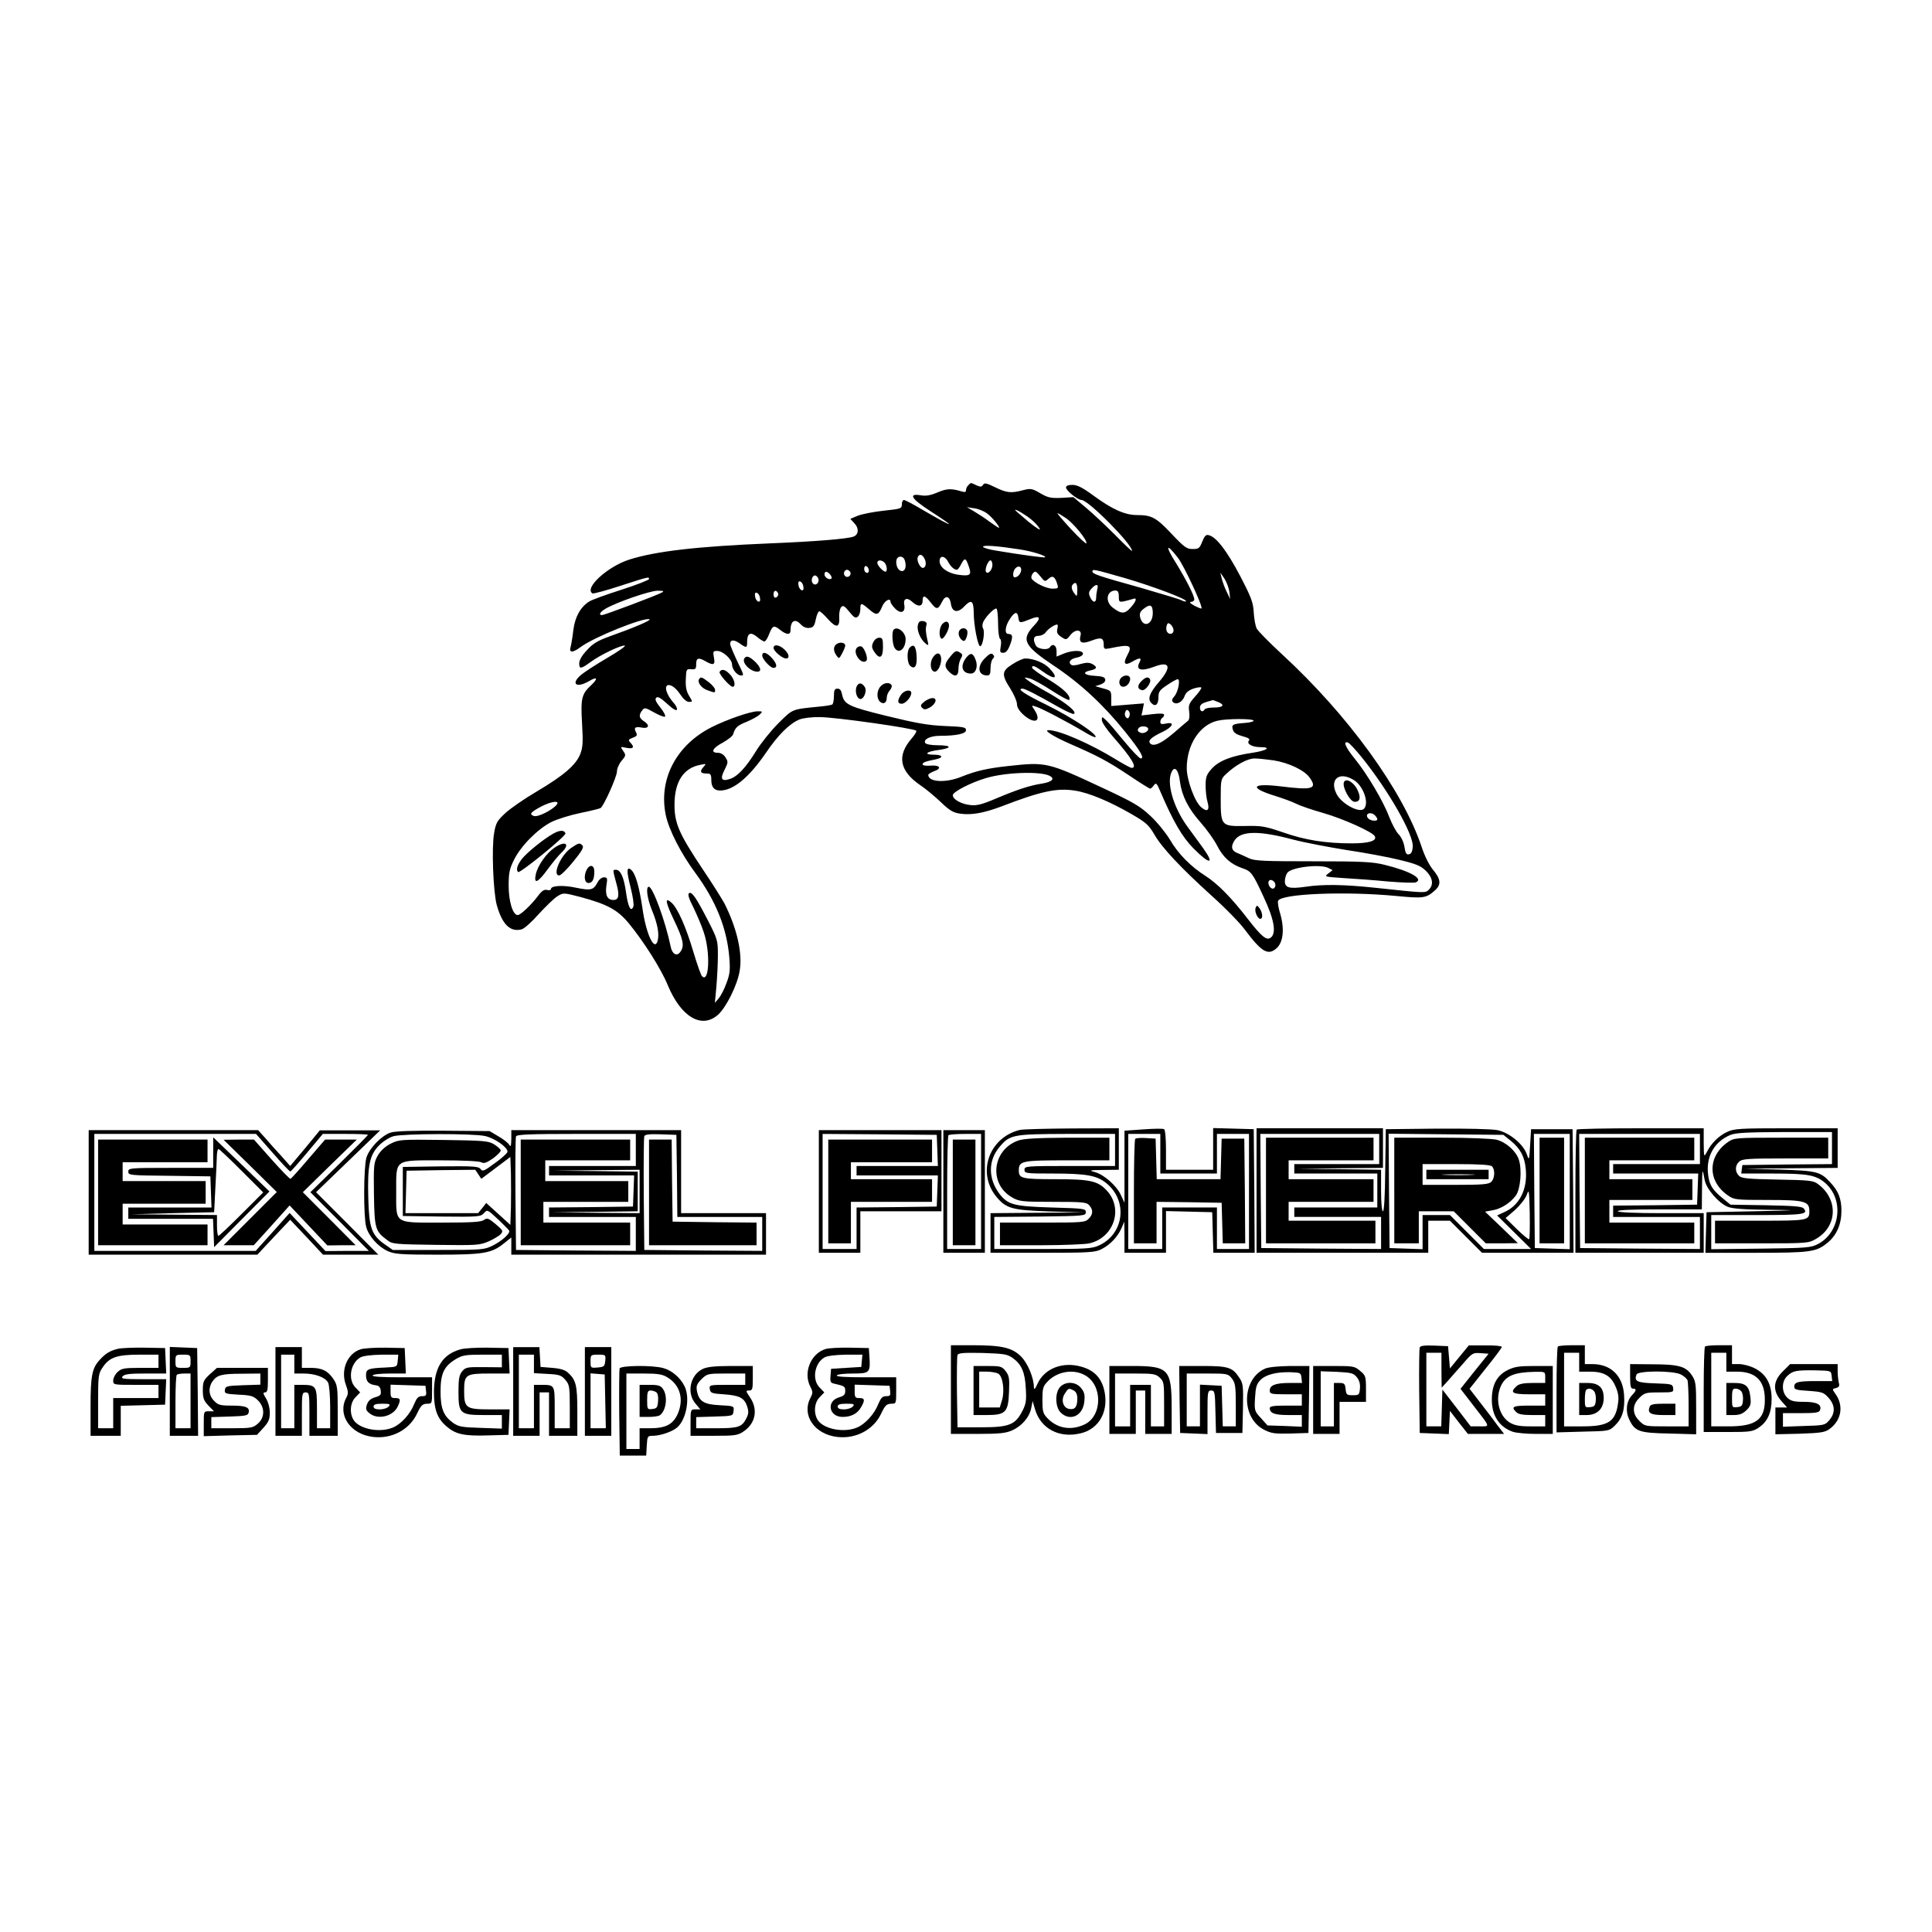 <?xml version="1.0" standalone="no"?>
<!DOCTYPE svg PUBLIC "-//W3C//DTD SVG 20010904//EN"
 "http://www.w3.org/TR/2001/REC-SVG-20010904/DTD/svg10.dtd">
<svg version="1.0" xmlns="http://www.w3.org/2000/svg"
 width="1024pt" height="1024pt" viewBox="0 0 1024 1024"
 preserveAspectRatio="xMidYMid meet">
<g transform="translate(0,1024) scale(0.1,-0.1)"
fill="#000000" stroke="none">
<path d="M5132 7668 c-7 -7 -12 -18 -12 -26 0 -10 -6 -12 -22 -7 -56 17 -80
16 -129 -5 -38 -16 -61 -20 -90 -15 -67 11 -48 -19 49 -82 149 -96 132 -94
-35 3 -50 30 -96 54 -102 54 -6 0 -11 -11 -11 -23 0 -23 -5 -24 -98 -34 -54
-6 -115 -18 -137 -27 l-38 -16 22 -24 c25 -26 22 -60 -5 -70 -32 -12 -197 -26
-444 -36 -383 -16 -603 -41 -745 -86 -115 -37 -240 -151 -195 -179 5 -3 72 15
148 40 151 49 152 49 152 36 0 -5 -66 -31 -147 -57 -82 -26 -158 -54 -170 -62
-46 -29 -75 -81 -84 -150 -4 -37 -11 -77 -14 -88 -11 -35 9 -36 53 -3 72 53
332 157 364 147 13 -5 -84 -46 -214 -92 -60 -22 -86 -37 -117 -72 -26 -27 -41
-53 -41 -69 0 -32 8 -32 60 6 53 39 165 92 182 87 6 -2 -36 -32 -95 -66 -58
-34 -119 -74 -136 -88 -59 -49 -26 -74 43 -33 42 25 47 13 10 -22 -51 -47 -57
-70 -49 -203 6 -102 4 -128 -10 -164 -23 -57 -88 -113 -230 -197 -65 -38 -140
-90 -167 -115 -43 -40 -50 -52 -59 -105 -14 -77 -5 -312 14 -382 29 -103 71
-144 131 -129 14 3 55 40 92 82 38 41 82 84 99 94 31 19 32 19 124 -5 140 -38
194 -67 253 -138 77 -93 172 -242 207 -328 70 -169 179 -234 266 -158 43 38
102 155 115 231 17 92 -13 226 -80 359 -13 24 -63 104 -113 178 -128 192 -152
246 -152 346 0 121 47 194 136 211 33 7 34 7 16 -13 -20 -23 -14 -33 20 -33
19 0 23 -5 23 -33 0 -39 15 -57 47 -57 69 0 152 68 242 199 65 96 125 155 177
177 19 8 66 14 111 13 79 0 497 -59 509 -72 4 -3 -7 -21 -23 -40 -81 -92 -66
-173 45 -249 26 -17 74 -57 107 -88 50 -48 68 -58 107 -63 58 -8 123 4 214 38
213 82 297 100 394 84 72 -11 186 -59 299 -125 73 -42 90 -57 118 -105 41 -72
140 -177 303 -325 72 -64 153 -147 179 -183 87 -116 121 -137 166 -98 36 31
44 101 21 182 -10 31 -15 63 -12 70 14 38 354 52 627 26 146 -14 158 -12 207
32 31 29 28 58 -12 106 -21 25 -45 73 -61 122 -100 299 -390 699 -740 1021
-66 61 -126 122 -134 136 -7 13 -14 52 -16 86 -3 53 -12 78 -73 195 -69 131
-125 204 -164 214 -16 5 -23 -2 -36 -34 -14 -35 -18 -39 -51 -39 -31 0 -44 9
-111 80 -82 87 -106 100 -183 100 -65 0 -132 30 -234 105 -56 41 -84 55 -109
55 -22 0 -34 -5 -34 -14 0 -16 62 -66 82 -66 36 0 268 -234 268 -270 0 -4 -39
33 -87 82 -49 49 -119 115 -156 146 l-68 57 -65 -4 c-55 -2 -70 1 -111 25 -43
25 -50 26 -90 16 -64 -17 -86 -15 -148 15 -47 23 -57 25 -65 13 -7 -11 -13
-12 -35 -2 -32 15 -28 15 -43 0z m98 -148 c31 -22 84 -90 59 -75 -7 4 -29 19
-47 32 -18 14 -52 36 -75 50 l-42 25 38 -6 c20 -2 50 -14 67 -26z m239 -36
c17 -14 36 -35 42 -47 6 -11 -21 6 -60 38 -39 33 -71 60 -71 62 0 8 60 -28 89
-53z m179 11 c41 -27 116 -118 110 -135 -1 -5 -38 29 -81 75 -43 47 -76 85
-72 85 3 0 22 -11 43 -25z m-243 -167 c66 -10 143 -34 134 -42 -4 -3 -124 13
-256 35 -40 6 -73 16 -73 21 0 10 72 5 195 -14z m838 -44 c33 -43 134 -260
125 -269 -1 -2 -19 5 -38 15 -22 12 -28 19 -17 20 9 0 17 6 17 13 0 21 -45
108 -99 196 -57 90 -50 105 12 25z m-1343 -5 c12 -22 7 -49 -9 -49 -15 0 -33
39 -27 56 8 20 24 17 36 -7z m-106 -5 c16 -42 -2 -76 -29 -54 -15 13 -20 51
-8 63 11 12 31 7 37 -9z m232 -13 c12 -23 31 -41 46 -41 4 0 15 14 23 31 19
35 24 33 41 -17 15 -43 5 -49 -60 -40 -56 9 -96 39 -96 72 0 32 29 29 46 -5z
m-338 -3 c13 -13 17 -48 5 -48 -12 0 -43 33 -43 47 0 16 22 17 38 1z m572 -12
c0 -26 -24 -53 -34 -37 -8 13 11 61 24 61 5 0 10 -11 10 -24z m-657 -20 c6
-16 -2 -28 -14 -20 -12 7 -11 34 0 34 5 0 11 -6 14 -14z m809 -12 c-4 -18 -19
-34 -34 -34 -13 0 -9 35 4 48 17 17 34 9 30 -14z m-906 -5 c10 -17 -13 -36
-27 -22 -12 12 -4 33 11 33 5 0 12 -5 16 -11z m1456 -33 c147 -43 334 -113
324 -123 -2 -3 -13 0 -23 5 -10 6 -108 35 -218 67 -223 62 -255 73 -255 86 0
14 8 12 172 -35z m-1562 19 c7 -9 10 -18 7 -21 -10 -11 -37 5 -37 21 0 19 14
19 30 0z m1116 -12 c21 -27 23 -27 42 -10 21 19 34 11 46 -30 7 -21 4 -23 -26
-23 -32 0 -96 31 -110 53 -7 11 8 37 20 37 4 0 16 -12 28 -27z m1000 -80 l4
-38 -19 40 c-11 22 -22 54 -26 70 l-7 30 22 -32 c11 -17 23 -49 26 -70z
m-2179 71 c8 -21 -13 -42 -28 -27 -13 13 -5 43 11 43 6 0 13 -7 17 -16z m-79
-43 c3 -16 -1 -22 -10 -19 -7 3 -15 15 -16 27 -3 16 1 22 10 19 7 -3 15 -15
16 -27z m1452 -18 c-1 -36 -2 -37 -15 -19 -16 21 -19 39 -8 49 15 16 23 5 23
-30z m106 5 c-3 -13 -6 -33 -6 -45 0 -30 -18 -29 -32 2 -9 21 -8 28 7 45 24
27 39 25 31 -2z m-2309 -19 c-24 -14 -303 -119 -316 -119 -20 0 -11 16 19 34
58 34 235 95 275 95 32 0 37 -2 22 -10z m618 -9 c0 -7 -6 -15 -12 -17 -8 -3
-13 4 -13 17 0 13 5 20 13 18 6 -3 12 -11 12 -18z m1805 -11 c0 -29 2 -31 28
-26 15 3 35 9 45 12 26 10 21 -10 -11 -46 -31 -35 -50 -34 -96 2 -40 32 -30
89 16 89 13 0 18 -8 18 -31z m-1902 -8 c3 -16 -1 -22 -10 -19 -7 3 -15 15 -16
27 -3 16 1 22 10 19 7 -3 15 -15 16 -27z m907 -27 c29 -37 37 -36 59 8 17 35
40 29 46 -12 6 -45 36 -51 70 -15 38 40 50 33 51 -32 0 -68 22 -178 34 -178
14 0 26 75 16 93 -6 10 -5 24 1 37 16 31 60 75 70 69 4 -3 8 -38 8 -79 0 -41
5 -77 10 -80 6 -4 8 -21 4 -41 -5 -29 -4 -34 13 -34 14 0 25 12 36 41 17 44
15 59 -9 59 -21 0 -17 42 9 80 26 40 41 41 45 4 4 -28 7 -28 69 -3 45 18 52 4
16 -34 -73 -77 -58 -108 105 -217 138 -92 260 -205 376 -349 80 -100 104 -141
82 -141 -7 0 -47 42 -89 93 -41 50 -84 101 -96 111 -21 19 -21 19 -21 -1 0
-11 25 -48 56 -84 103 -117 134 -169 102 -169 -6 0 -43 20 -82 44 -137 84
-301 156 -359 156 -27 0 25 -33 111 -71 149 -65 201 -92 315 -168 58 -39 109
-71 113 -71 4 0 13 8 20 18 11 15 15 12 34 -33 69 -161 116 -241 176 -302 85
-86 114 -87 52 0 -18 25 -57 78 -86 118 -75 104 -111 234 -81 290 16 31 36 7
43 -54 10 -75 44 -143 111 -218 31 -35 70 -90 86 -121 31 -61 71 -98 132 -119
49 -17 55 -24 115 -154 55 -117 68 -190 38 -214 -22 -18 -48 3 -119 94 -88
115 -164 192 -227 232 -79 50 -146 118 -190 194 -22 36 -68 93 -103 125 -54
51 -90 72 -253 148 -291 136 -299 138 -499 116 -112 -12 -172 -26 -247 -56
-84 -35 -178 -30 -178 9 0 4 14 13 30 19 44 15 32 34 -18 30 -24 -2 -42 1 -42
6 0 11 13 16 68 27 45 9 40 25 -9 25 -57 0 -39 17 26 25 73 10 70 25 -4 25
-34 0 -63 5 -67 12 -12 19 27 38 77 38 88 0 139 11 139 30 0 16 -14 18 -112
22 -90 4 -152 15 -307 53 -204 50 -227 61 -238 115 -4 21 -11 30 -24 30 -15 0
-19 -8 -19 -39 0 -22 -4 -42 -9 -45 -4 -3 -35 -8 -67 -11 -150 -15 -140 -11
-218 -88 -40 -40 -93 -106 -119 -148 -53 -86 -97 -134 -137 -147 -45 -16 -55
-1 -30 47 20 40 20 44 5 67 -9 15 -25 24 -40 24 -41 0 -29 25 26 54 28 16 53
35 55 45 11 36 23 46 73 66 28 12 59 29 68 38 16 16 16 17 -11 17 -38 0 -162
-43 -244 -84 -188 -95 -283 -277 -243 -467 17 -79 80 -202 156 -305 110 -149
169 -296 181 -454 5 -62 2 -85 -16 -132 -11 -31 -30 -67 -41 -80 l-20 -23 8
85 c4 47 8 122 8 167 0 79 -2 85 -53 185 -62 120 -85 154 -100 144 -8 -5 -1
-29 23 -75 18 -38 44 -97 55 -132 36 -106 29 -273 -9 -233 -6 5 -26 63 -46
129 -39 132 -83 231 -115 260 -38 34 -34 5 13 -93 49 -102 56 -136 33 -167
-18 -26 -43 -13 -51 27 -28 135 -95 318 -116 318 -17 0 -9 -61 16 -123 30 -72
40 -126 31 -162 -16 -63 -62 34 -81 172 -17 114 -37 184 -60 203 -24 20 -25
-6 -3 -92 12 -47 19 -92 15 -103 -13 -32 -28 -3 -39 76 -11 79 -29 119 -53
119 -18 0 -18 2 1 -69 19 -66 14 -91 -14 -91 -33 0 -45 25 -38 75 7 41 5 45
-13 45 -12 0 -26 -11 -35 -29 -21 -39 -35 -42 -113 -26 -69 15 -133 11 -133
-7 0 -6 -9 -8 -20 -5 -15 4 -28 -4 -48 -31 -36 -48 -93 -102 -108 -102 -26 0
-48 73 -48 155 0 68 4 89 29 139 37 74 125 162 197 199 30 15 100 37 154 48
54 11 102 23 107 26 17 10 87 167 87 194 0 15 11 41 25 57 23 27 23 30 8 52
-16 23 -16 23 14 17 38 -8 48 1 27 24 -16 17 -15 19 10 29 22 8 25 13 17 29
-13 24 -5 31 29 25 37 -8 47 11 15 32 -28 18 -31 32 -12 58 13 17 16 17 64
-10 28 -16 55 -26 58 -22 4 4 -7 26 -25 48 -24 30 -30 44 -22 52 8 8 24 -1 58
-32 30 -28 49 -39 52 -31 2 7 -5 22 -16 34 -11 12 -25 32 -31 44 -34 66 18 71
62 6 18 -27 36 -43 48 -43 21 0 21 0 1 33 -14 23 -19 47 -17 87 2 53 3 55 29
53 23 -2 26 2 26 28 0 32 12 36 50 14 42 -24 52 -19 44 20 -6 32 -4 35 17 35
31 0 79 -44 79 -72 0 -25 27 -58 47 -58 17 0 18 -2 -22 81 -19 41 -35 79 -35
86 0 23 20 24 49 4 38 -27 41 -26 41 7 0 46 18 55 52 27 16 -14 34 -25 40 -25
5 0 17 18 25 40 18 46 25 48 60 20 32 -25 53 -26 53 -1 0 52 24 65 55 31 12
-13 29 -20 44 -18 22 2 28 10 35 46 5 23 13 42 19 42 5 0 26 -19 46 -42 44
-49 63 -45 59 13 -1 21 4 45 11 52 10 10 18 5 43 -26 24 -30 33 -35 44 -26 8
6 14 24 14 40 0 36 4 36 47 -1 39 -34 49 -32 69 16 13 31 44 48 44 24 0 -6 11
-22 25 -36 30 -30 55 -19 48 20 -7 33 14 42 41 17 31 -29 56 -27 56 4 0 34 13
31 45 -11z m1175 -53 c0 -63 -52 -81 -67 -23 -4 19 -1 30 17 44 36 29 50 23
50 -21z m110 -92 c0 -23 -28 -25 -36 -4 -4 8 -3 22 0 31 5 13 9 14 21 4 8 -7
15 -21 15 -31z m-616 7 c-4 -19 0 -28 21 -42 26 -17 27 -17 49 11 26 32 62 29
53 -4 -10 -38 7 -46 57 -27 52 20 66 16 66 -21 0 -23 3 -25 33 -19 109 23 121
17 91 -39 -23 -43 -12 -55 27 -32 40 23 52 22 39 -3 -22 -41 7 -50 77 -24 83
32 95 1 28 -78 -53 -61 -64 -93 -42 -115 21 -21 37 -8 37 32 0 29 7 38 46 64
25 17 50 31 56 31 16 0 2 -69 -18 -91 -13 -14 -14 -23 -7 -30 17 -17 50 -1 61
30 7 20 21 32 47 41 20 7 39 9 42 6 3 -3 -11 -24 -32 -47 -33 -37 -37 -46 -32
-81 3 -24 1 -42 -6 -48 -7 -5 -40 -34 -75 -64 -64 -55 -107 -75 -125 -57 -15
15 4 33 63 61 56 26 70 56 20 45 -23 -5 -30 -3 -30 9 0 8 5 18 10 21 6 3 10
11 10 17 0 6 -21 8 -60 3 l-60 -7 7 32 6 32 -87 -7 -86 -7 0 40 c0 40 -1 42
-42 53 l-43 12 28 9 c18 7 27 16 25 27 -2 12 -16 17 -56 19 -57 3 -69 19 -22
29 35 7 38 18 9 34 -17 8 -31 8 -61 0 -21 -7 -43 -9 -48 -6 -21 13 -8 33 25
39 21 4 35 13 35 21 0 20 -56 20 -104 0 l-36 -15 0 30 c0 30 -21 42 -35 20
-11 -18 -64 -11 -75 9 -17 33 -12 51 14 51 14 0 31 8 38 18 13 19 46 41 61 42
4 0 5 -11 1 -24z m850 -386 c40 -15 31 -30 -18 -30 -25 0 -48 -4 -51 -10 -10
-17 -25 -11 -25 10 0 13 10 22 33 29 17 5 33 10 34 10 1 1 13 -3 27 -9z m-468
-76 c-5 -13 -10 -14 -18 -6 -6 6 -8 18 -4 28 5 13 10 14 18 6 6 -6 8 -18 4
-28z m658 -23 c3 -5 -19 -11 -49 -13 -63 -5 -69 -9 -60 -37 4 -15 21 -25 50
-33 33 -9 42 -15 34 -24 -13 -16 18 -34 60 -34 62 0 37 -18 -41 -30 -111 -16
-180 -43 -217 -86 -26 -29 -31 -43 -31 -87 0 -29 4 -68 10 -87 13 -45 -1 -57
-34 -28 -34 29 -76 144 -76 207 0 123 68 229 163 251 45 11 185 12 191 1z
m-560 -40 c9 -13 -19 -32 -38 -25 -17 6 -20 16 -9 27 9 10 41 9 47 -2z m1132
-153 c143 -177 277 -412 272 -476 -2 -25 -8 -38 -20 -40 -14 -3 -19 6 -24 39
-4 25 -17 53 -31 67 -13 13 -35 54 -49 90 -31 83 -116 227 -183 310 -50 61
-65 97 -36 86 8 -3 40 -38 71 -76z m-466 -18 c81 -13 163 -52 191 -91 43 -60
17 -68 -152 -47 -156 19 -172 -7 -29 -51 41 -13 91 -31 110 -41 19 -10 83 -32
143 -49 105 -30 258 -99 273 -122 15 -25 -28 -39 -121 -39 -138 0 -247 17
-364 58 -97 33 -114 36 -203 34 -125 -2 -128 1 -128 146 0 99 1 104 28 129 50
48 114 83 151 83 20 0 65 -5 101 -10z m-1187 -82 c30 -15 14 -32 -39 -41 -65
-10 -130 -31 -244 -79 -75 -32 -103 -39 -137 -35 -48 5 -93 30 -93 52 0 18 95
67 176 91 104 31 288 37 337 12z m1615 -24 c49 -32 80 -122 51 -151 -24 -24
-117 26 -144 77 -42 80 14 125 93 74z m-4228 -130 c-25 -29 -99 -66 -120 -59
-27 9 -18 20 38 50 56 29 102 34 82 9z m4338 -56 c7 -7 12 -16 12 -20 0 -13
-37 -9 -49 5 -20 24 14 38 37 15z m-434 -128 c61 -16 188 -40 281 -55 94 -14
220 -37 280 -52 92 -22 115 -32 143 -59 36 -36 42 -73 15 -100 -19 -18 -16
-18 -288 11 -161 17 -272 19 -365 5 -85 -12 -110 -6 -110 29 0 15 6 35 13 45
22 30 177 48 219 25 l21 -11 -23 -18 c-22 -17 -20 -17 81 -24 57 -3 163 -11
235 -18 72 -6 138 -8 147 -5 46 18 -29 60 -163 93 -64 16 -118 19 -380 19
-262 0 -310 2 -340 16 -19 9 -47 22 -62 28 -32 12 -36 36 -13 69 35 49 130 50
309 2z m-94 -241 c0 -10 -6 -19 -14 -19 -15 0 -29 27 -21 40 9 15 35 -1 35
-21z"/>
<path d="M4865 6927 c-7 -27 13 -75 41 -98 16 -13 17 -11 9 21 -9 40 -10 59
-4 80 2 9 -4 16 -18 18 -17 2 -24 -3 -28 -21z"/>
<path d="M4996 6934 c-18 -17 -22 -69 -6 -79 10 -6 40 45 40 69 0 23 -17 28
-34 10z"/>
<path d="M4737 6903 c-11 -10 -8 -72 3 -94 21 -39 60 -11 60 44 0 35 -43 70
-63 50z"/>
<path d="M5083 6894 c-7 -18 6 -45 24 -51 12 -4 27 43 18 57 -10 16 -35 12
-42 -6z"/>
<path d="M4628 6835 c-9 -19 -8 -29 6 -50 28 -42 46 -32 46 25 0 44 -3 50 -20
50 -12 0 -25 -10 -32 -25z"/>
<path d="M4437 6828 c-21 -11 -22 -38 -3 -63 13 -18 14 -17 30 13 9 17 16 35
16 40 0 15 -24 21 -43 10z"/>
<path d="M4100 6806 c0 -17 46 -56 66 -56 21 0 17 24 -9 48 -26 25 -57 29 -57
8z"/>
<path d="M4541 6806 c-23 -28 26 -93 51 -68 11 11 -10 69 -27 76 -7 2 -18 -1
-24 -8z"/>
<path d="M4822 6808 c-17 -17 -15 -83 3 -98 24 -20 37 1 33 55 -3 50 -15 64
-36 43z"/>
<path d="M5036 6759 c-31 -37 -32 -53 -6 -79 31 -31 50 -26 50 15 0 19 6 44
13 55 10 17 9 22 -3 30 -22 14 -26 13 -54 -21z"/>
<path d="M4040 6765 c0 -18 43 -65 59 -65 22 0 20 20 -5 49 -28 33 -54 41 -54
16z"/>
<path d="M4945 6756 c-20 -30 -13 -76 10 -76 18 0 37 44 33 74 -4 29 -25 30
-43 2z"/>
<path d="M5121 6754 c-34 -44 -22 -84 25 -84 26 0 39 37 25 73 -14 37 -27 40
-50 11z"/>
<path d="M5221 6752 c-44 -43 -38 -92 11 -92 14 0 18 8 18 38 0 21 5 43 12 50
9 9 9 15 1 23 -9 9 -19 4 -42 -19z"/>
<path d="M3945 6750 c-14 -23 32 -70 69 -70 24 0 19 23 -12 53 -30 28 -47 34
-57 17z"/>
<path d="M5367 6720 c-58 -36 -60 -56 -12 -130 19 -30 35 -67 35 -81 0 -18 12
-37 35 -58 59 -52 98 -35 58 26 -17 25 -17 26 7 18 28 -8 167 -81 253 -132 32
-20 61 -33 63 -30 14 13 -124 104 -253 168 -127 62 -166 89 -133 89 13 0 81
-35 184 -94 44 -25 83 -43 88 -40 17 11 -37 55 -132 110 -53 29 -105 61 -115
70 -19 15 -19 15 9 9 17 -3 71 -33 120 -65 50 -33 93 -55 94 -49 8 22 -32 60
-113 109 -47 28 -85 56 -85 61 0 16 15 10 58 -21 65 -47 85 -36 34 18 -27 29
-84 52 -128 52 -11 0 -41 -13 -67 -30z"/>
<path d="M3814 6679 c-6 -10 55 -79 69 -79 17 0 12 34 -9 60 -27 31 -48 38
-60 19z"/>
<path d="M3705 6640 c-10 -17 13 -48 46 -59 40 -14 39 -14 39 3 0 8 -15 26
-33 40 -38 29 -43 30 -52 16z"/>
<path d="M4542 6605 c-12 -22 -4 -62 14 -69 20 -8 41 40 28 62 -15 23 -31 26
-42 7z"/>
<path d="M4667 6602 c-21 -23 -22 -65 -2 -82 18 -15 35 -5 35 22 0 12 7 29 16
39 9 10 13 23 9 28 -10 17 -40 13 -58 -7z"/>
<path d="M4776 6558 c-21 -30 -20 -48 3 -48 20 0 51 35 51 57 0 21 -38 15 -54
-9z"/>
<path d="M4899 6521 c-20 -16 -22 -22 -11 -33 10 -10 18 -10 40 2 33 19 42 50
14 50 -11 0 -30 -9 -43 -19z"/>
<path d="M2935 5823 c-50 -27 -143 -102 -170 -137 -24 -32 -31 -56 -19 -68 9
-9 256 192 251 205 -6 18 -29 18 -62 0z"/>
<path d="M2939 5747 c-43 -29 -88 -93 -99 -140 -12 -56 10 -47 63 26 26 35 58
74 72 87 50 47 23 67 -36 27z"/>
<path d="M3029 5747 c-57 -38 -104 -147 -65 -147 8 0 42 33 75 74 45 55 57 76
48 85 -15 15 -19 14 -58 -12z"/>
<path d="M3110 5631 c-17 -33 -13 -71 9 -71 21 0 31 19 31 61 0 34 -24 40 -40
10z"/>
<path d="M6655 5428 c-7 -18 10 -58 25 -58 15 0 12 33 -4 56 -13 17 -15 17
-21 2z"/>
<path d="M5940 6645 c-14 -17 -7 -45 13 -45 19 0 37 21 37 42 0 22 -32 24 -50
3z"/>
<path d="M6049 6629 c-22 -22 -21 -42 4 -47 18 -4 52 42 42 58 -9 15 -23 12
-46 -11z"/>
<path d="M7123 6094 c-10 -26 33 -104 57 -104 29 0 34 23 15 63 -19 41 -62 66
-72 41z"/>
<path d="M5405 4251 c-163 -40 -229 -227 -124 -354 52 -63 83 -71 284 -78
l180 -5 -247 -2 -248 -2 0 -105 0 -105 275 0 c252 0 279 2 313 19 47 24 86 66
106 111 l15 35 1 -82 0 -83 110 0 110 0 0 110 0 111 123 -3 122 -3 3 -107 3
-108 109 0 110 0 -2 328 -3 327 -107 3 -108 3 0 -111 0 -110 -125 0 -125 0 0
104 c0 61 -4 107 -10 111 -6 4 -55 3 -110 -1 l-100 -7 0 -191 0 -191 -19 41
c-23 50 -90 109 -139 122 -33 9 -27 10 46 11 l82 1 0 110 0 110 -247 -1 c-137
-1 -261 -4 -278 -8z m505 -106 l0 -85 -240 0 c-233 0 -240 -1 -240 -20 0 -19
7 -20 150 -20 178 0 234 -10 285 -52 114 -94 93 -268 -40 -329 -36 -17 -69
-19 -297 -19 l-258 0 0 85 0 85 243 2 c234 3 242 4 242 23 0 19 -8 20 -180 25
-200 6 -233 14 -278 73 -60 80 -60 176 0 247 55 66 70 69 356 70 l257 0 0 -85z
m240 -20 l0 -105 150 0 150 0 0 105 0 105 85 0 85 0 0 -305 0 -305 -85 0 -85
0 0 110 0 110 -145 0 -145 0 0 -110 0 -110 -90 0 -90 0 0 305 0 305 85 0 85 0
0 -105z"/>
<path d="M5397 4195 c-139 -49 -158 -231 -32 -302 37 -21 52 -23 216 -23 158
0 178 -2 192 -18 22 -25 21 -48 -3 -72 -19 -19 -33 -20 -245 -20 l-225 0 0
-60 0 -60 218 0 c119 0 235 5 256 10 130 30 181 183 93 279 -48 52 -88 61
-272 61 -180 0 -195 4 -195 46 0 51 14 54 256 54 l224 0 0 60 0 60 -222 0
c-163 -1 -233 -5 -261 -15z"/>
<path d="M6017 4204 c-4 -4 -7 -130 -7 -281 l0 -273 60 0 60 0 0 110 0 110
173 -2 172 -3 3 -107 3 -108 59 0 60 0 -2 278 -3 277 -60 0 -60 0 -3 -107 -3
-108 -169 0 -169 0 -3 108 -3 107 -50 3 c-28 2 -54 0 -58 -4z"/>
<path d="M6660 3930 l0 -330 455 0 455 0 0 85 0 85 58 0 57 0 85 -85 85 -85
242 0 243 0 -2 328 -3 327 -110 0 -110 0 -5 -84 c-5 -83 -5 -84 -18 -48 -19
54 -93 114 -155 127 -32 6 -158 9 -322 8 l-270 -3 -3 -217 c-1 -134 -6 -218
-12 -218 -6 0 -10 45 -10 110 l0 110 -222 3 -223 2 228 3 227 2 0 105 0 105
-335 0 -335 0 0 -330z m650 220 l0 -80 -225 0 -225 0 0 -25 0 -25 220 0 220 0
0 -90 0 -90 -220 0 -220 0 0 -25 0 -25 230 0 230 0 0 -85 0 -85 -317 2 -318 3
-3 303 -2 302 315 0 315 0 0 -80z m697 44 c52 -43 74 -84 80 -152 10 -106 -34
-192 -115 -227 l-37 -17 90 -89 90 -89 -125 0 -125 0 -90 90 -90 90 -72 0 -73
0 0 -90 0 -91 -87 3 -88 3 -3 303 -2 303 304 -3 304 -3 39 -31z m313 -269 l0
-306 -92 3 -93 3 -3 303 -2 302 95 0 95 0 0 -305z m-215 -253 c-3 -3 -32 21
-65 53 l-60 59 50 43 c27 25 55 60 62 80 12 33 13 26 16 -97 1 -73 0 -135 -3
-138z"/>
<path d="M6710 3930 l0 -280 290 0 290 0 0 60 0 60 -230 0 -230 0 0 50 0 50
225 0 225 0 0 60 0 60 -225 0 -225 0 0 50 0 50 225 0 225 0 0 60 0 60 -285 0
-285 0 0 -280z"/>
<path d="M7390 3930 l0 -280 65 0 65 0 0 85 0 85 93 0 92 0 85 -85 85 -85 85
0 85 1 -87 84 -87 83 39 7 c46 8 94 38 124 78 25 33 34 138 16 191 -14 44 -67
92 -117 105 -22 6 -145 11 -290 11 l-253 0 0 -280z m518 128 c17 -17 15 -64
-4 -82 -13 -13 -45 -16 -190 -16 l-174 0 0 55 0 55 178 0 c125 0 182 -4 190
-12z"/>
<path d="M7560 4015 l0 -25 165 0 165 0 0 25 0 25 -165 0 -165 0 0 -25z m243
-2 c-40 -2 -106 -2 -145 0 -40 1 -8 3 72 3 80 0 112 -2 73 -3z"/>
<path d="M8160 3930 l0 -280 65 0 65 0 0 280 0 280 -65 0 -65 0 0 -280z"/>
<path d="M8357 4253 c-4 -3 -7 -152 -7 -330 l0 -323 340 0 340 0 0 105 0 105
-224 0 c-139 0 -227 4 -231 10 -4 7 72 10 219 10 l226 0 1 108 c1 109 2 116
14 49 7 -46 73 -123 122 -143 22 -10 88 -15 210 -16 174 -2 173 -3 -72 -8
l-250 -5 -3 -107 -3 -108 267 0 c290 0 320 4 380 53 49 40 74 98 74 170 0 63
-16 105 -59 150 -52 57 -71 62 -271 68 l-185 5 248 2 247 2 0 105 0 105 -272
0 c-244 0 -277 -2 -313 -19 -44 -20 -84 -59 -108 -106 -16 -30 -16 -29 -17 48
l0 77 -333 0 c-184 0 -337 -3 -340 -7z m1353 -98 l0 -85 -237 -2 -238 -3 -3
-22 -3 -23 168 0 c187 0 228 -8 278 -51 100 -88 79 -261 -40 -323 -37 -19 -59
-21 -302 -24 l-263 -3 0 91 0 90 244 0 c246 0 272 4 246 35 -9 11 -54 14 -200
17 l-188 3 -38 31 c-61 49 -77 78 -82 142 -6 89 37 161 118 196 28 12 85 15
288 16 l252 0 0 -85z m-700 -5 l0 -80 -230 0 -230 0 0 -25 0 -25 225 0 226 0
-3 -82 -3 -83 -222 -3 -223 -2 0 -30 0 -30 230 0 230 0 0 -85 0 -85 -317 2
-318 3 -3 303 -2 302 320 0 320 0 0 -80z"/>
<path d="M9160 4188 c-111 -76 -111 -210 0 -285 31 -22 43 -23 209 -23 196 0
221 -7 221 -59 0 -50 -6 -51 -262 -51 l-238 0 0 -60 0 -60 248 0 c237 0 249 1
286 23 115 65 121 210 12 291 -25 19 -44 21 -214 24 -154 3 -190 6 -204 19
-23 21 -23 56 0 76 16 15 48 17 245 17 l227 0 0 55 0 55 -249 0 c-241 0 -249
-1 -281 -22z"/>
<path d="M8400 3930 l0 -280 290 0 290 0 0 55 0 55 -225 0 -225 0 0 60 0 60
220 0 220 0 0 55 0 55 -220 0 -220 0 0 50 0 50 225 0 225 0 0 60 0 60 -290 0
-290 0 0 -280z"/>
<path d="M470 3920 l0 -330 447 0 447 0 87 93 87 92 87 -92 87 -93 146 0 147
0 -165 166 -165 165 170 164 170 164 -160 0 -160 0 -78 -95 -79 -94 -47 53
c-26 28 -65 71 -85 95 l-38 42 -449 0 -449 0 0 -330z m975 210 c48 -55 90
-100 94 -99 3 0 43 45 89 100 l83 99 120 0 c65 0 119 -2 119 -5 0 -3 -69 -72
-152 -154 l-153 -150 155 -155 155 -156 -115 0 -115 -1 -95 101 -95 101 -90
-101 -90 -100 -427 0 -428 0 0 310 0 310 428 0 429 0 88 -100z"/>
<path d="M1130 4131 l0 -81 -225 0 c-218 0 -225 -1 -225 -20 0 -19 8 -20 218
-22 l217 -3 3 -82 3 -83 -221 0 -220 0 0 -30 0 -30 225 0 224 0 3 -75 3 -75
146 147 147 148 -149 144 -149 143 0 -81z m150 -96 l115 -115 -115 -115 c-63
-63 -118 -115 -122 -115 -5 0 -8 25 -8 55 l0 55 -227 2 -228 2 220 6 220 5 6
120 c4 66 7 141 8 168 0 26 4 47 9 47 4 0 59 -52 122 -115z"/>
<path d="M520 3920 l0 -280 290 0 290 0 0 55 0 55 -225 0 -225 0 0 55 0 55
220 0 220 0 0 60 0 60 -220 0 -220 0 0 50 0 50 225 0 225 0 0 60 0 60 -290 0
-290 0 0 -280z"/>
<path d="M1326 4061 l141 -139 -141 -141 -141 -141 80 0 80 0 95 105 95 106
100 -106 100 -106 75 1 75 0 -140 141 -140 140 143 140 143 139 -84 0 -84 0
-88 -102 c-48 -57 -91 -104 -95 -106 -4 -2 -49 45 -101 103 l-93 105 -80 0
-81 -1 141 -138z"/>
<path d="M2070 4237 c-48 -16 -113 -83 -128 -133 -15 -51 -16 -314 -1 -367 13
-49 63 -105 114 -128 35 -16 69 -19 261 -19 246 0 290 7 355 60 l39 31 0 -46
0 -45 675 0 675 0 0 110 0 110 -225 0 -225 0 0 220 0 220 -450 0 -450 0 0 -47
c-1 -37 -3 -44 -11 -31 -5 10 -31 30 -57 45 l-47 28 -245 2 c-163 1 -257 -2
-280 -10z m500 -18 c51 -11 120 -59 120 -83 0 -7 -29 -34 -66 -60 -58 -43 -66
-47 -77 -32 -11 14 -36 16 -212 14 l-200 -3 0 -130 0 -130 206 -3 c195 -2 206
-1 224 18 18 20 18 20 74 -32 31 -29 58 -57 60 -61 6 -14 -39 -55 -88 -79 -44
-22 -56 -23 -288 -23 l-241 0 -43 30 c-70 49 -83 88 -87 245 -5 173 7 229 58
280 21 21 54 42 76 48 53 14 421 15 484 1z m800 -74 l0 -85 -230 0 -230 0 0
-25 0 -25 225 0 226 0 -3 -82 -3 -83 -222 -3 -223 -2 0 -25 0 -25 230 0 230 0
0 -90 0 -90 -317 2 -318 3 -3 295 c-1 162 0 300 3 307 3 10 75 13 320 13 l315
0 0 -85z m218 -137 l2 -218 225 0 225 0 0 -90 0 -90 -312 2 -313 3 -3 295 c-1
162 0 301 3 308 3 9 27 12 87 10 l83 -3 3 -217z m-880 -169 l-3 -91 -64 58
-64 58 -21 -27 -22 -27 -192 0 -193 0 3 113 3 112 182 3 182 2 16 -24 16 -24
77 58 77 58 3 -89 c1 -49 1 -130 0 -180z m682 86 l0 -115 -232 2 -233 3 228 2
227 3 0 105 0 105 -222 3 -223 2 228 3 227 2 0 -115z"/>
<path d="M2070 4178 c-29 -15 -53 -37 -68 -63 -21 -38 -22 -49 -20 -207 3
-182 7 -194 72 -242 25 -20 43 -21 256 -24 216 -3 232 -2 279 18 27 12 57 30
65 39 14 16 12 20 -27 53 -38 32 -45 34 -62 22 -15 -11 -65 -14 -222 -14 -258
0 -243 -10 -243 165 0 174 -12 165 238 165 111 0 201 -4 212 -10 15 -8 28 -4
64 21 24 18 42 37 40 43 -3 7 -19 21 -37 32 -29 17 -55 19 -267 22 -228 3
-236 2 -280 -20z"/>
<path d="M2760 3920 l0 -280 290 0 290 0 0 60 0 60 -230 0 -230 0 0 55 0 55
225 0 225 0 0 55 0 55 -220 0 -220 0 0 55 0 55 225 0 225 0 0 55 0 55 -290 0
-290 0 0 -280z"/>
<path d="M3440 3920 l0 -280 285 0 285 0 0 60 0 60 -222 2 -223 3 -3 218 -2
217 -60 0 -60 0 0 -280z"/>
<path d="M4340 3925 l0 -325 110 0 110 0 0 110 0 110 215 0 215 0 0 215 0 215
-325 0 -325 0 0 -325z m628 218 l3 -83 -216 0 -215 0 0 -25 0 -25 215 0 216 0
-3 -82 -3 -83 -212 -3 -213 -2 0 -110 0 -110 -90 0 -90 0 0 305 0 305 303 -2
302 -3 3 -82z"/>
<path d="M4390 3925 l0 -275 60 0 60 0 0 110 0 110 215 0 215 0 0 60 0 60
-215 0 -215 0 0 45 0 45 215 0 215 0 0 60 0 60 -275 0 -275 0 0 -275z"/>
<path d="M5000 3925 l0 -325 110 0 110 0 0 325 0 325 -110 0 -110 0 0 -325z
m200 0 l0 -305 -90 0 -90 0 0 298 c0 164 3 302 7 305 3 4 44 7 90 7 l83 0 0
-305z"/>
<path d="M5050 3920 l0 -280 60 0 60 0 0 280 0 280 -60 0 -60 0 0 -280z"/>
<path d="M5040 2875 l0 -235 143 0 c116 0 149 4 182 19 52 23 92 71 101 119
l7 36 13 -44 c30 -101 125 -153 237 -128 105 22 159 124 127 240 -17 59 -54
96 -118 114 -99 29 -196 -9 -233 -90 -12 -28 -19 -34 -19 -20 0 50 -33 130
-69 165 -46 46 -102 59 -256 59 l-115 0 0 -235z m328 167 c47 -34 65 -76 69
-162 4 -64 1 -82 -19 -120 -37 -72 -70 -85 -218 -85 l-125 0 -3 185 c-1 101 0
191 3 198 4 11 31 13 133 11 114 -4 130 -6 160 -27z m381 -90 c97 -52 95 -219
-3 -263 -72 -33 -145 -19 -196 36 -22 23 -25 36 -25 95 0 59 3 72 25 95 50 55
136 71 199 37z"/>
<path d="M5160 2870 l0 -130 69 0 c101 0 115 14 119 122 3 73 1 86 -18 111
-20 25 -27 27 -96 27 l-74 0 0 -130z m130 90 c25 -13 36 -90 21 -141 l-12 -39
-54 0 -55 0 0 95 0 95 41 0 c22 0 49 -5 59 -10z"/>
<path d="M5620 2890 c-30 -30 -28 -109 3 -138 50 -47 116 -16 124 58 4 36 1
51 -17 73 -27 34 -80 37 -110 7z m71 -20 c13 -7 19 -21 19 -43 0 -43 -12 -59
-41 -55 -34 4 -48 48 -25 82 19 29 20 30 47 16z"/>
<path d="M7525 3098 c-3 -8 -4 -112 -3 -233 l3 -220 77 -3 77 -3 3 62 3 61 47
-61 48 -61 96 0 96 0 -34 44 c-18 25 -59 79 -91 120 l-58 75 85 107 c47 58 86
110 86 115 0 5 -39 9 -87 8 l-88 0 -50 -61 -50 -61 -5 59 -5 59 -73 3 c-53 2
-74 -1 -77 -10z m115 -120 l1 -93 32 35 c17 20 55 62 82 93 48 56 52 58 92 55
l43 -3 -75 -93 -74 -93 67 -87 c93 -120 91 -112 35 -112 l-48 0 -75 98 -75 97
-3 -97 -3 -98 -39 0 -40 0 0 195 0 195 40 0 40 0 0 -92z"/>
<path d="M8257 3103 c-4 -3 -7 -107 -7 -230 l0 -225 139 4 c139 3 140 3 170
32 40 39 54 84 49 161 -6 103 -70 165 -168 165 l-40 0 0 50 0 50 -68 0 c-38 0
-72 -3 -75 -7z m113 -83 l0 -50 55 0 c76 0 112 -21 137 -77 15 -34 19 -58 14
-90 -13 -98 -51 -123 -188 -123 l-98 0 0 195 0 195 40 0 40 0 0 -50z"/>
<path d="M8370 2825 l0 -85 40 0 c56 0 90 34 90 90 0 55 -26 80 -85 80 l-45 0
0 -85z m79 41 c7 -8 11 -30 9 -48 -2 -28 -7 -34 -30 -36 -27 -3 -28 -1 -28 41
0 24 3 47 7 50 11 11 30 8 42 -7z"/>
<path d="M9037 3103 c-4 -3 -7 -107 -7 -230 l0 -223 129 0 c116 0 131 2 162
23 47 31 69 79 69 152 0 80 -29 132 -90 163 -24 12 -61 22 -82 22 l-38 0 0 50
0 50 -68 0 c-38 0 -72 -3 -75 -7z m113 -83 l0 -50 55 0 c100 0 148 -47 149
-145 2 -109 -47 -145 -191 -145 l-93 0 0 195 0 195 40 0 40 0 0 -50z"/>
<path d="M9150 2825 l0 -85 40 0 c31 0 47 7 67 26 22 22 25 32 20 72 -6 55
-25 72 -84 72 l-43 0 0 -85z m79 41 c7 -8 11 -30 9 -48 -2 -28 -7 -34 -30 -36
-27 -3 -28 -2 -28 47 0 43 3 51 19 51 10 0 24 -6 30 -14z"/>
<path d="M625 3091 c-42 -10 -66 -25 -96 -58 -41 -44 -49 -84 -49 -249 l0
-154 80 0 80 0 0 80 0 79 118 3 117 3 3 68 3 67 -122 0 c-107 0 -120 2 -109
15 10 12 37 15 122 15 l109 0 -3 68 -3 67 -110 2 c-60 1 -123 -2 -140 -6z
m215 -66 l0 -35 -97 0 c-86 0 -99 -3 -120 -22 -13 -12 -23 -32 -23 -45 0 -23
1 -23 120 -23 l120 0 0 -35 0 -35 -120 0 -120 0 0 -80 0 -80 -40 0 -40 0 0
144 c0 132 2 146 23 177 36 55 76 69 195 69 l102 0 0 -35z"/>
<path d="M900 2865 l0 -235 75 0 75 0 -2 233 -3 232 -72 3 -73 3 0 -236z m110
160 c0 -34 -1 -35 -40 -35 -39 0 -40 1 -40 35 0 34 1 35 40 35 39 0 40 -1 40
-35z m0 -210 l0 -145 -40 0 -40 0 0 138 c0 76 3 142 7 145 3 4 21 7 40 7 l33
0 0 -145z"/>
<path d="M1460 2865 l0 -235 70 0 70 0 0 115 c0 108 1 115 20 115 19 0 20 -7
20 -115 l0 -115 75 0 75 0 0 134 c0 122 -2 136 -23 167 -29 43 -60 59 -119 59
l-48 0 0 55 0 55 -70 0 -70 0 0 -235z m100 145 l0 -50 50 0 c60 0 114 -20 129
-48 6 -12 11 -70 11 -131 l0 -111 -35 0 -35 0 0 105 c0 118 -4 125 -79 125
l-41 0 0 -115 0 -115 -35 0 -35 0 0 195 0 195 35 0 35 0 0 -50z"/>
<path d="M1913 3089 c-71 -21 -109 -109 -80 -188 14 -39 14 -48 1 -72 -46 -90
24 -191 143 -205 99 -12 194 38 234 125 20 42 28 50 52 51 27 0 27 0 27 70 l0
70 -161 0 c-104 0 -158 3 -154 10 3 6 44 10 91 10 l85 0 -3 68 -3 67 -100 2
c-55 1 -114 -3 -132 -8z m195 -61 c-3 -33 -3 -33 -63 -36 -94 -4 -105 -8 -105
-41 0 -33 14 -48 50 -53 18 -2 26 -10 28 -29 3 -22 -2 -27 -30 -35 -23 -7 -36
-18 -43 -38 -8 -24 -6 -31 14 -47 44 -36 125 -16 149 36 17 37 15 45 -13 45
-22 0 -25 4 -25 35 l0 36 93 -3 92 -3 3 -27 c3 -24 0 -28 -21 -28 -20 0 -28
-9 -42 -42 -20 -52 -69 -106 -112 -124 -68 -29 -173 -10 -207 37 -25 36 -21
95 9 124 l24 25 -24 25 c-43 42 -28 131 26 161 15 8 58 13 112 14 l88 0 -3
-32z m-48 -243 c-7 -8 -28 -15 -46 -15 -24 0 -34 5 -34 15 0 11 12 15 46 15
40 0 45 -2 34 -15z"/>
<path d="M2440 3088 c-96 -27 -139 -98 -140 -226 0 -94 18 -142 70 -185 46
-39 92 -49 215 -45 l110 3 3 68 3 67 -104 0 c-128 0 -137 7 -137 98 0 87 8 92
136 92 l105 0 -3 68 -3 67 -110 2 c-60 1 -126 -3 -145 -9z m220 -62 l0 -33
-96 1 c-89 1 -97 -1 -115 -23 -15 -19 -19 -39 -19 -107 0 -116 8 -124 135
-124 l95 0 0 -36 0 -36 -112 4 c-99 3 -117 6 -146 26 -51 37 -67 75 -67 167 0
95 18 133 80 171 35 21 52 24 143 24 l102 0 0 -34z"/>
<path d="M2720 2865 l0 -235 70 0 70 0 0 115 0 115 25 0 25 0 0 -115 0 -115
75 0 75 0 0 130 c0 138 -7 166 -50 205 -15 14 -41 22 -84 25 l-61 5 -3 53 -3
52 -70 0 -69 0 0 -235z m110 146 l0 -49 71 -4 c63 -3 74 -7 95 -31 22 -26 24
-36 24 -143 l0 -114 -40 0 -40 0 0 109 c0 121 0 121 -71 121 l-39 0 0 -115 0
-115 -40 0 -40 0 0 195 0 195 40 0 40 0 0 -49z"/>
<path d="M3100 2865 l0 -235 70 0 70 0 0 235 0 235 -70 0 -70 0 0 -235z m108
163 c-3 -30 -6 -33 -40 -36 -37 -3 -38 -3 -38 32 0 35 1 36 41 36 39 0 40 -1
37 -32z m0 -215 l3 -143 -41 0 -40 0 0 146 0 145 38 -3 37 -3 3 -142z"/>
<path d="M4376 3090 c-79 -24 -120 -125 -81 -200 14 -27 14 -33 0 -60 -47 -91
22 -192 142 -206 99 -12 194 38 234 125 20 42 28 50 52 51 27 0 27 0 27 70 l0
70 -161 0 c-104 0 -158 3 -154 10 3 6 42 10 85 10 90 0 94 4 88 91 l-3 44
-100 2 c-55 1 -113 -2 -129 -7z m192 -62 l-3 -33 -80 -5 -80 -5 -3 -37 c-3
-34 0 -38 25 -43 49 -11 53 -14 53 -38 0 -19 -8 -26 -32 -33 -70 -20 -55 -104
18 -104 45 0 78 17 97 50 23 39 21 50 -8 50 -22 0 -25 4 -25 35 l0 36 93 -3
92 -3 3 -27 c3 -24 0 -28 -21 -28 -20 0 -28 -9 -42 -42 -20 -52 -69 -106 -112
-124 -68 -29 -173 -10 -207 37 -25 36 -21 95 9 124 l24 25 -24 25 c-43 42 -28
131 26 161 15 8 58 13 112 14 l88 0 -3 -32z m-48 -243 c-7 -8 -28 -15 -46 -15
-24 0 -34 5 -34 15 0 11 12 15 46 15 40 0 45 -2 34 -15z"/>
<path d="M8640 2945 c0 -51 3 -65 15 -65 20 0 19 -10 -5 -35 -30 -31 -36 -85
-15 -128 30 -64 52 -72 213 -75 l142 -4 0 140 c0 128 -2 142 -23 173 -31 47
-72 58 -209 58 l-118 1 0 -65z m269 10 c16 -8 31 -22 35 -30 3 -9 6 -68 6
-131 l0 -114 -116 0 c-114 0 -116 0 -145 29 -20 20 -29 39 -29 61 0 22 9 41
29 61 27 27 35 29 106 29 74 0 76 1 73 23 -3 21 -8 22 -96 25 -96 3 -112 11
-98 47 8 21 195 21 235 0z"/>
<path d="M8744 2785 c-14 -34 3 -45 71 -45 l65 0 0 30 0 30 -65 0 c-49 0 -67
-4 -71 -15z"/>
<path d="M9449 2971 c-52 -51 -54 -103 -8 -156 l31 -35 -31 0 -31 0 0 -71 0
-71 129 3 c112 4 133 7 158 25 63 46 76 123 32 185 -19 27 -19 27 2 32 17 5
20 11 15 29 -3 13 -6 40 -6 61 l0 37 -126 0 -126 0 -39 -39z m259 -23 l3 -28
-85 0 c-96 0 -116 -5 -116 -30 0 -15 12 -18 77 -22 71 -5 79 -8 105 -37 35
-39 36 -80 4 -118 -23 -27 -28 -28 -135 -31 l-111 -4 0 36 0 36 95 0 c76 0 97
3 101 15 12 30 -15 45 -84 45 -54 0 -70 4 -89 22 -31 29 -31 87 0 115 29 28
47 31 147 30 85 -2 85 -2 88 -29z"/>
<path d="M3284 2987 c-2 -7 -3 -114 -2 -237 l3 -225 70 0 70 0 3 53 c3 51 4
52 35 52 40 1 103 23 127 45 49 44 69 160 37 220 -23 45 -67 82 -112 94 -58
16 -224 14 -231 -2z m253 -47 c68 -41 89 -116 55 -194 -25 -56 -64 -76 -147
-76 l-55 0 0 -55 0 -55 -35 0 -35 0 0 200 0 200 93 0 c74 0 98 -4 124 -20z"/>
<path d="M3390 2815 l0 -85 48 0 c26 0 52 4 58 8 35 23 45 102 18 140 -12 18
-25 22 -70 22 l-54 0 0 -85z m88 46 c8 -5 12 -23 10 -47 -3 -34 -6 -39 -30
-42 -27 -3 -28 -2 -28 47 0 42 3 51 18 51 9 0 23 -4 30 -9z"/>
<path d="M3724 2984 c-66 -32 -86 -127 -38 -183 l26 -31 -26 0 c-25 0 -26 -1
-26 -70 l0 -70 124 0 c112 0 126 2 157 23 64 43 78 117 34 181 -23 34 -23 36
-5 36 18 0 20 7 20 65 l0 65 -117 0 c-85 0 -127 -5 -149 -16z m226 -54 l0 -30
-96 0 c-93 0 -95 -1 -92 -22 3 -21 10 -24 73 -28 85 -6 110 -19 125 -64 9 -28
8 -40 -5 -65 -23 -45 -43 -51 -159 -51 l-106 0 0 30 0 29 98 3 c97 3 97 3 100
29 3 27 2 27 -72 31 -85 4 -111 20 -122 75 -5 27 -1 37 24 63 30 29 32 30 131
30 l101 0 0 -30z"/>
<path d="M5880 2820 l0 -180 70 0 70 0 0 115 0 115 25 0 25 0 0 -115 0 -115
70 0 70 0 0 135 c0 209 -15 225 -210 225 l-120 0 0 -180z m267 118 c22 -20 23
-29 23 -140 l0 -118 -35 0 -35 0 0 110 0 110 -55 0 -55 0 0 -110 0 -110 -40 0
-40 0 0 140 0 140 107 0 c96 0 109 -2 130 -22z"/>
<path d="M6252 2823 l3 -178 73 -3 72 -3 0 116 c0 108 1 115 20 115 18 0 20
-8 22 -112 l3 -113 70 0 70 0 3 131 c2 122 1 132 -21 164 -35 53 -58 60 -195
60 l-122 0 2 -177z m277 111 c18 -23 21 -41 21 -140 l0 -114 -35 0 -34 0 -3
108 -3 107 -57 3 -58 3 0 -111 0 -110 -35 0 -35 0 0 140 0 140 109 0 c106 0
110 -1 130 -26z"/>
<path d="M6705 2986 c-125 -56 -128 -262 -5 -324 39 -20 58 -22 140 -20 l95 3
3 178 2 177 -102 0 c-63 -1 -115 -6 -133 -14z m193 -48 l3 -28 -66 0 c-75 0
-105 -12 -105 -40 0 -18 7 -20 85 -20 l85 0 0 -30 0 -30 -85 0 c-63 0 -85 -3
-85 -13 0 -27 25 -37 97 -37 l73 0 0 -31 0 -31 -91 4 -91 3 -35 39 c-34 37
-35 40 -31 107 3 55 8 73 27 93 28 30 85 45 161 43 52 -2 55 -3 58 -29z"/>
<path d="M6960 2820 l0 -180 70 0 70 0 0 85 0 85 70 0 70 0 0 69 c0 65 -2 71
-31 95 -29 25 -37 26 -140 26 l-109 0 0 -180z m231 121 c14 -17 19 -36 17 -60
-3 -34 -5 -36 -38 -36 -32 0 -35 3 -38 33 -3 28 -7 32 -33 32 l-29 0 0 -115 0
-115 -35 0 -35 0 0 146 0 146 86 -3 c76 -4 88 -7 105 -28z"/>
<path d="M7990 2978 c-57 -29 -83 -79 -83 -157 0 -85 40 -145 112 -170 19 -6
74 -11 122 -11 l89 0 0 180 0 180 -98 0 c-82 0 -105 -4 -142 -22z m200 -38 l0
-30 -67 0 c-48 0 -72 -5 -85 -17 -37 -34 -23 -43 67 -43 l85 0 0 -30 0 -30
-85 0 c-86 0 -98 -6 -69 -34 11 -12 35 -16 85 -16 l69 0 0 -30 0 -30 -77 0
c-61 0 -85 5 -111 20 -58 36 -79 126 -46 196 25 52 71 71 177 73 57 1 57 1 57
-29z"/>
<path d="M1112 2956 c-33 -31 -37 -39 -37 -85 0 -41 5 -55 29 -80 l30 -31 -27
0 c-27 0 -27 -1 -27 -66 l0 -66 141 4 141 3 34 37 c28 31 34 46 34 80 0 25 -8
57 -20 76 -16 26 -17 32 -5 32 12 0 15 14 15 65 l0 65 -135 0 -135 0 -38 -34z
m268 -26 l0 -29 -92 -3 c-86 -3 -93 -5 -96 -24 -3 -20 2 -22 72 -26 66 -3 79
-7 103 -30 38 -38 37 -92 -1 -124 -25 -22 -36 -24 -137 -24 l-109 0 0 30 0 29
97 3 c86 3 98 5 101 22 6 27 -15 36 -91 36 -59 0 -71 3 -92 25 -29 28 -32 70
-9 103 24 34 48 41 157 41 l97 1 0 -30z"/>
</g>
</svg>
